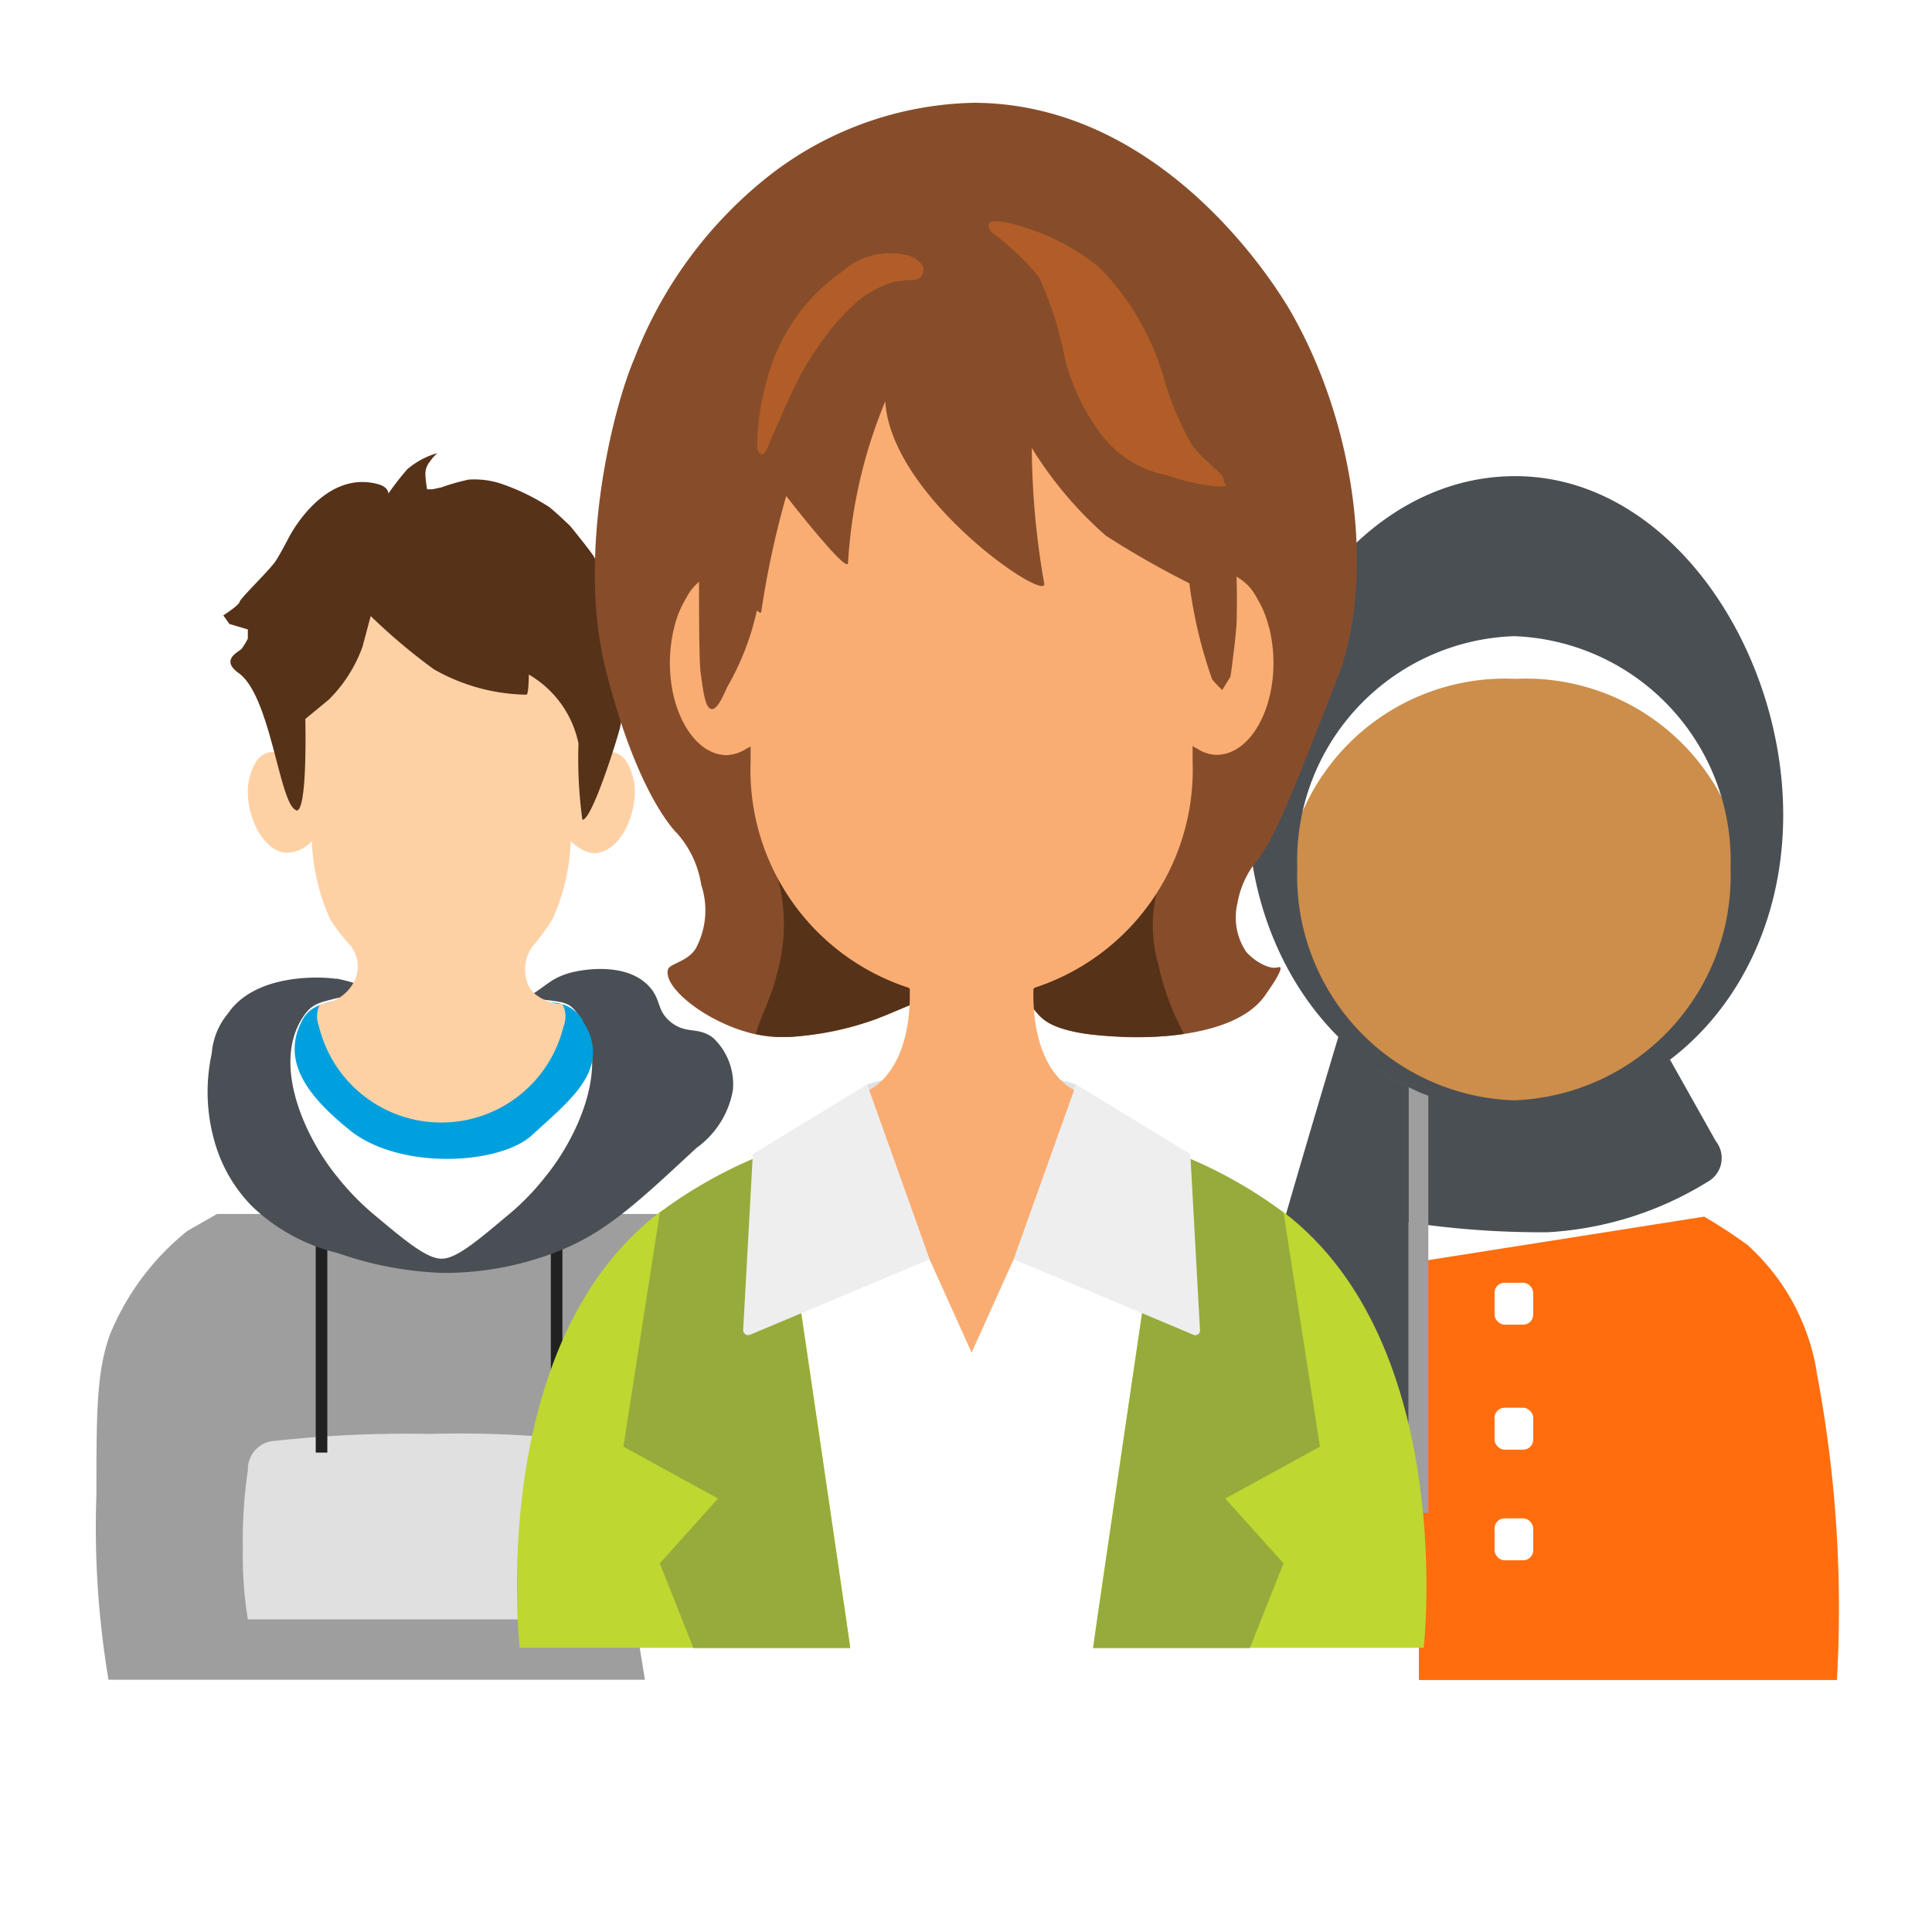 <svg class="illustration" xmlns="http://www.w3.org/2000/svg" width="64" height="64"><defs><filter id="b" width="31.37" height="27.43" x="-2.808" y="34.205" filterUnits="userSpaceOnUse"><feOffset dy="2"/><feGaussianBlur result="c" stdDeviation="2"/><feFlood flood-opacity=".278"/><feComposite in2="c" operator="in"/><feComposite in="SourceGraphic"/></filter><filter id="c" width="25.916" height="27.348" x="40.996" y="34.296" filterUnits="userSpaceOnUse"><feOffset dy="2"/><feGaussianBlur result="e" stdDeviation="2"/><feFlood flood-opacity=".278"/><feComposite in2="e" operator="in"/><feComposite in="SourceGraphic"/></filter><filter id="d" width="39.404" height="25.92" x="13.713" y="36.675" filterUnits="userSpaceOnUse"><feOffset dy="2"/><feGaussianBlur result="g" stdDeviation="2"/><feFlood flood-opacity=".278"/><feComposite in2="g" operator="in"/><feComposite in="SourceGraphic"/></filter><clipPath id="a"><path fill="none" d="M0 0h64v64H0Z"/></clipPath></defs><g clip-path="url(#a)"><g transform="translate(3.192 15.014)"><g filter="url(#b)" transform="translate(-3.19 -15.01)"><path fill="#9e9e9e" d="M22.56 53.64H3.592a30.521 30.521 0 0 1-.4-6.134c0-2.7 0-4.059.448-5.3a8.549 8.549 0 0 1 2.57-3.438l.978-.558H22.56v15.43Z"/></g><path fill="#e0e0e0" d="M17.048 38.63H5.019a12.787 12.787 0 0 1-.165-2.349 15.51 15.51 0 0 1 .165-2.587.941.941 0 0 1 .9-.978 39.962 39.962 0 0 1 5.119-.229 34.908 34.908 0 0 1 5.119.229.941.941 0 0 1 .9.978Z"/><path fill="#212121" d="M15.055 25.769h.384v7.34h-.384Z"/><rect width=".722" height=".96" fill="#e0e0e0" rx=".1" transform="translate(14.882 33.109)"/><path fill="#212121" d="M7.267 25.769h.384v7.34h-.384Z"/><rect width=".722" height=".96" fill="#e0e0e0" rx=".1" transform="translate(7.093 33.109)"/><path fill="#4a4f55" d="M7.953 17.414c-.329-.064-2.642-.247-3.592 1.143a2.348 2.348 0 0 0-.539 1.325 5.992 5.992 0 0 0 .152 3.112 4.949 4.949 0 0 0 1.188 1.956 6.187 6.187 0 0 0 2.834 1.545 11.645 11.645 0 0 0 3.483.658 10.281 10.281 0 0 0 3.666-.658c1.664-.622 2.687-1.581 4.735-3.483a2.988 2.988 0 0 0 1.207-1.92 2.115 2.115 0 0 0-.649-1.719c-.5-.4-.914-.1-1.444-.558-.43-.375-.283-.686-.649-1.115-.814-.942-2.5-.53-2.605-.5-.841.219-.859.576-1.856 1.006a6.185 6.185 0 0 1-2.413.457c-1.655-.055-1.783-.932-3.528-1.261Z"/><path fill="#fff" d="M16.024 18.684c-.311-.466-.457-.484-1.006-.558-.887-.11-2.815-.256-3.583-.256a17.332 17.332 0 0 0-3.483.183c-.53.146-.8.155-1.106.622-1.042 1.572.064 3.986 1.133 5.293a8.645 8.645 0 0 0 1.327 1.343c1.042.878 1.664 1.362 2.121 1.371s1.088-.5 2.121-1.371a8.252 8.252 0 0 0 1.325-1.344c1.07-1.307 2.176-3.72 1.133-5.293Z"/><path fill="#00a0df" d="M16.116 18.784a1.22 1.22 0 0 0-1.115-.585c-.887-.11-2.815-.256-3.583-.256a17.332 17.332 0 0 0-3.483.183c-.53.146-.887.2-1.143.713-.686 1.371.311 2.541 1.6 3.583 1.645 1.335 4.973 1.152 6.042.165 1.225-1.133 2.715-2.221 1.664-3.794Z"/><path fill="#fed1a5" d="M17.798 10.832c-.347-1.563-1.408-.7-1.408-.7a14.659 14.659 0 0 0 0-2.23c-.832-4.1-2.66-4.836-4.964-4.964-2.3.119-4.141.859-4.964 4.964a14.659 14.659 0 0 0 0 2.23s-1.06-.859-1.408.7c-.174.768.247 2.2 1.152 2.4a1.141 1.141 0 0 0 .932-.384 6.91 6.91 0 0 0 .612 2.6 6.439 6.439 0 0 0 .649.841 1.1 1.1 0 0 1 .146 1.2 1.387 1.387 0 0 1-1.133.759.877.877 0 0 0-.037.74 4.168 4.168 0 0 0 8.1 0 .867.867 0 0 0-.037-.74 1.524 1.524 0 0 1-.9-.329.944.944 0 0 1-.256-.356 1.333 1.333 0 0 1 .146-1.2 7.38 7.38 0 0 0 .676-.914 6.91 6.91 0 0 0 .612-2.6s.457.494.932.384c.9-.2 1.325-1.636 1.152-2.4Z"/><path fill="#563219" d="M6.609 11.819c-.548-.21-.832-3.775-1.892-4.534-.6-.43-.055-.676.091-.8a2.154 2.154 0 0 0 .21-.347v-.3l-.612-.183-.2-.283s.521-.338.539-.448.9-.96 1.161-1.307c.137-.183.457-.8.457-.8S7.496.523 9.334 1.025c.357.1.338.311.338.311a9.736 9.736 0 0 1 .622-.8 2.631 2.631 0 0 1 1-.539 1.541 1.541 0 0 0-.247.283.628.628 0 0 0-.146.457 4.437 4.437 0 0 0 .055.457h.183l.293-.064a7.009 7.009 0 0 1 .9-.256 2.8 2.8 0 0 1 1.133.155 7.287 7.287 0 0 1 1.517.74c.192.137.713.64.713.64s.6.731.777 1a9.793 9.793 0 0 1 .823 1.947 7.913 7.913 0 0 1 .247 2.057 9.6 9.6 0 0 1-.2 1.7c-.219.8-.969 3.081-1.243 3.026a15 15 0 0 1-.128-2.523 3.439 3.439 0 0 0-1.646-2.285s0 .631-.073.667a6.372 6.372 0 0 1-3.071-.841 19.3 19.3 0 0 1-2.093-1.764l-.274 1.024a4.726 4.726 0 0 1-1.115 1.746l-.777.64s.082 3.181-.311 3.026Z"/></g><g filter="url(#c)" transform="translate(.002 .003)"><path fill="#ff6d0e" d="M60.172 43.43a41.765 41.765 0 0 1 .676 10.22H47V39.79l9.452-1.49s.686.393 1.426.932a7.233 7.233 0 0 1 2.3 4.2Z"/></g><g fill="#fff" transform="translate(49.509 42.492)"><rect width="1.28" height="1.389" rx=".33"/><rect width="1.28" height="1.389" rx=".33" transform="translate(0 4.141)"/><rect width="1.28" height="1.389" rx=".33" transform="translate(0 7.806)"/></g><path fill="#4a4f54" d="M44.354 34.284s-4.479 14.845-4.3 15.832h6.609v-9.625a29.506 29.506 0 0 0 4.6.329 11.253 11.253 0 0 0 5.293-1.664.9.9 0 0 0 .283-1.353l-1.517-2.7a10.482 10.482 0 0 1-5.293 1.627 7.563 7.563 0 0 1-5.681-2.437Z"/><path fill="#9e9e9e" d="M46.666 36.45v13.666h.649V36.294s-.229-.082-.311-.119-.338-.165-.338-.165v.43Z"/><path fill="#fff" d="M50.205 22.482a7.805 7.805 0 0 1 7.614 7.5 8.214 8.214 0 0 0 .137-1.435 7.669 7.669 0 1 0-15.32 0 4.783 4.783 0 0 0 .055.521 7.763 7.763 0 0 1 7.523-6.582Z"/><path fill="#cc8e4a" d="M57.864 29.887c0 3.739-4.223 6.728-7.66 6.728-2.943 0-7.66-2.706-7.66-6.728a7.322 7.322 0 0 1 7.66-7.4 7.322 7.322 0 0 1 7.66 7.4Z"/><path fill="#4a4f54" d="M50.195 15.773c-5.092 0-8.858 5.412-8.858 10.942s3.775 10.1 8.858 10.1 8.876-4.287 8.876-9.817-3.785-11.225-8.876-11.225Zm-.046 20.677a7.439 7.439 0 0 1-7.176-7.688 7.445 7.445 0 0 1 7.176-7.688 7.445 7.445 0 0 1 7.178 7.688 7.445 7.445 0 0 1-7.178 7.688Z"/><path fill="#874d2b" d="M29.811 33.424a9.569 9.569 0 0 1-4.059.932c-1.783-.055-3.848-1.554-3.62-2.249.064-.192.667-.256.923-.7a2.663 2.663 0 0 0 .174-2.093 3.326 3.326 0 0 0-.8-1.709s-1.316-1.207-2.377-5.485c-.932-3.748.229-8.538.96-10.238a14.226 14.226 0 0 1 4.388-6 11.386 11.386 0 0 1 6.87-2.477c6.408.027 10.147 6.326 10.494 6.929 2.24 3.912 2.761 8.977 1.545 12.112-1.38 3.556-2.075 5.338-2.669 6.061a3.057 3.057 0 0 0-.649 1.417 2.038 2.038 0 0 0 .293 1.609c.238.274.731.594 1.042.512.018 0 .064-.018.082 0 .1.11-.494.914-.53.969-1.106 1.5-4.4 1.353-4.744 1.335-1.17-.064-2.294-.137-2.962-1.006a2.479 2.479 0 0 0-1.846-.64c-.859.018-.686.009-2.514.722Z"/><path fill="#563219" d="M25.505 26.441a13.72 13.72 0 0 0 3.894 4.426c.375.293.74.612.74.612v1.818s-.448.2-1.188.484a11.172 11.172 0 0 1-2.715.567 5.924 5.924 0 0 1-1.188-.091c.027-.311.548-1.307.695-2.02a5.869 5.869 0 0 0 0-3.218c-.265-.6-.722-2.212-.722-2.212a.6.6 0 0 1 .192-.594c.283-.193.292.228.292.228Zm12.624.841a.413.413 0 0 1 .466 0 .559.559 0 0 1 .174.457 2.988 2.988 0 0 1-.329 1.4 4.679 4.679 0 0 0-.064 2.825 8.464 8.464 0 0 0 .85 2.285 8.755 8.755 0 0 1-.942.091 13.779 13.779 0 0 1-2.322-.1c-1.243-.174-1.5-.521-1.737-.85a1.2 1.2 0 0 1 0-1.161 2.5 2.5 0 0 1 .759-1.261 20.221 20.221 0 0 1 1.536-1.4c.9-.841 1.344-1.271 1.4-1.737a.822.822 0 0 1 .219-.558Z"/><path fill="#e0e0e0" d="m35.652 35.92-2.075 5.8-2.724.146-2.13-5.942 1-.293a19.251 19.251 0 0 1 4.918 0l1.006.293Z"/><g filter="url(#d)" transform="translate(.003 -.002)"><path fill="#fff" d="m31.69 40.672-5.155 1.04-6.82 1.783 1.8 11.1 25.606-.045-9.031-12.838-6.4-1.04Z"/></g><path fill="#faad73" d="M42.032 20.773a3.321 3.321 0 0 0-.4-.969 1.643 1.643 0 0 0-1.335-.9 1.257 1.257 0 0 0-.439.091 1.07 1.07 0 0 1 .238-.037h.018a1.456 1.456 0 0 0-.722.357 7.285 7.285 0 0 0-7.13-6.691h-.155a7.279 7.279 0 0 0-7.13 6.691 1.384 1.384 0 0 0-.722-.357h.018a.994.994 0 0 1 .238.037 1.177 1.177 0 0 0-.439-.091 1.635 1.635 0 0 0-1.335.9 3.32 3.32 0 0 0-.4.969 4.919 4.919 0 0 0-.146 1.188c0 1.682.841 3.053 1.883 3.053a1.3 1.3 0 0 0 .649-.21c.037-.027.082-.037.119-.064a.032.032 0 0 0 .027-.018h-.022l.018-.018v.521a7.585 7.585 0 0 0 5.247 7.5.647.647 0 0 0 .027.046c.055 2.77-1.353 3.336-1.353 3.336l2 5.594 1.4 3.108 1.4-3.108 2-5.594s-1.408-.558-1.353-3.336c0 0 .018-.027.027-.046a7.6 7.6 0 0 0 5.247-7.5v-.512a.032.032 0 0 1 .027.018.756.756 0 0 0 .119.064 1.216 1.216 0 0 0 .649.21c1.042 0 1.883-1.362 1.883-3.044a4.919 4.919 0 0 0-.146-1.188Z"/><path fill="#bed731" d="m27.973 53.228-2.193-14.95-3.922 1.874c-5.786 4.406-4.644 14.434-4.644 14.434h10.951l-.192-1.371ZM36.402 53.228l2.194-14.95 3.922 1.874c5.786 4.406 4.644 14.434 4.644 14.434H36.21l.192-1.371Z"/><path fill="#96ab3b" d="m20.652 47.922 1.207-7.761a15.065 15.065 0 0 1 3.848-2.075c.055-.009 2.459 16.509 2.459 16.509h-5.194l-1.115-2.806 1.929-2.148ZM43.724 47.922l-1.207-7.761a15.065 15.065 0 0 0-3.848-2.075c-.059-.009-2.459 16.509-2.459 16.509h5.192l1.115-2.806-1.929-2.148Z"/><path fill="#eee" d="m28.723 35.919 2.066 5.8-5.951 2.5a.166.166 0 0 1-.219-.174l.32-5.814 3.775-2.3ZM35.656 35.919l-2.066 5.8 5.951 2.5a.155.155 0 0 0 .21-.165l-.32-5.823-3.775-2.3Z"/><path fill="#874d2b" d="m23.266 16.587-.11 2.45s-.009 2.706.046 3.181c.1.786.174 1.271.384 1.271s.411-.548.521-.759a8.883 8.883 0 0 0 1.029-2.816c.064-.356.265-1.481.247-1.4-.1.43-2.121-1.929-2.121-1.929Zm16.893 5.933a15.323 15.323 0 0 1-.759-3.19 2.416 2.416 0 0 1 .521-2.294l.631-1.207a7.14 7.14 0 0 1 .274 1.38 24.166 24.166 0 0 1 .137 3.428c-.027.539-.2 1.773-.2 1.773l-.274.448a3.061 3.061 0 0 1-.32-.338Z"/><path fill="#874d2b" d="M36.666 17.774a12.747 12.747 0 0 1-2.486-2.934 26.646 26.646 0 0 0 .411 4.488c.119.676-5.082-2.843-5.265-6.033a16.472 16.472 0 0 0-1.234 5.348c0 .43-2.048-2.212-2.048-2.212a30.3 30.3 0 0 0-.823 3.812c0 .411-1.664-1.792-1.947-3.666a10.45 10.45 0 0 1-.174-1.225 8.49 8.49 0 0 1 1.536-6.006 9.58 9.58 0 0 1 5.508-3.482 9.67 9.67 0 0 1 6.929 1.746c4.68 3.391 3.9 6.5 3.739 7.953a10.957 10.957 0 0 1-.347 2.166l-1.051 1.6a29.282 29.282 0 0 1-2.733-1.554Z"/><path fill="#b25d27" d="M32.882 7.719a8.674 8.674 0 0 1 1.536 1.453 11.946 11.946 0 0 1 .859 2.7 6.914 6.914 0 0 0 1.088 2.358 3.562 3.562 0 0 0 2.322 1.517 6.469 6.469 0 0 0 1.645.366c.466 0 .2-.046.2-.219 0-.229-.612-.558-1.069-1.188a10.465 10.465 0 0 1-.868-2.029 8.632 8.632 0 0 0-2.2-3.839 7.569 7.569 0 0 0-2.44-1.302c-.192-.064-1.042-.329-1.179-.137-.082.11.046.274.11.329Zm-2.733.768a2.351 2.351 0 0 0-2.23.494 6.3 6.3 0 0 0-2.523 3.655 8.082 8.082 0 0 0-.311 2.029c-.009.32.064.347.146.375s.155-.128.229-.293c.21-.5.64-1.481.841-1.892a9.48 9.48 0 0 1 .9-1.517 7.735 7.735 0 0 1 1.2-1.353 3.431 3.431 0 0 1 1.207-.649 4.893 4.893 0 0 1 .64-.064.337.337 0 0 0 .347-.338c0-.238-.366-.43-.448-.448Z"/></g></svg>